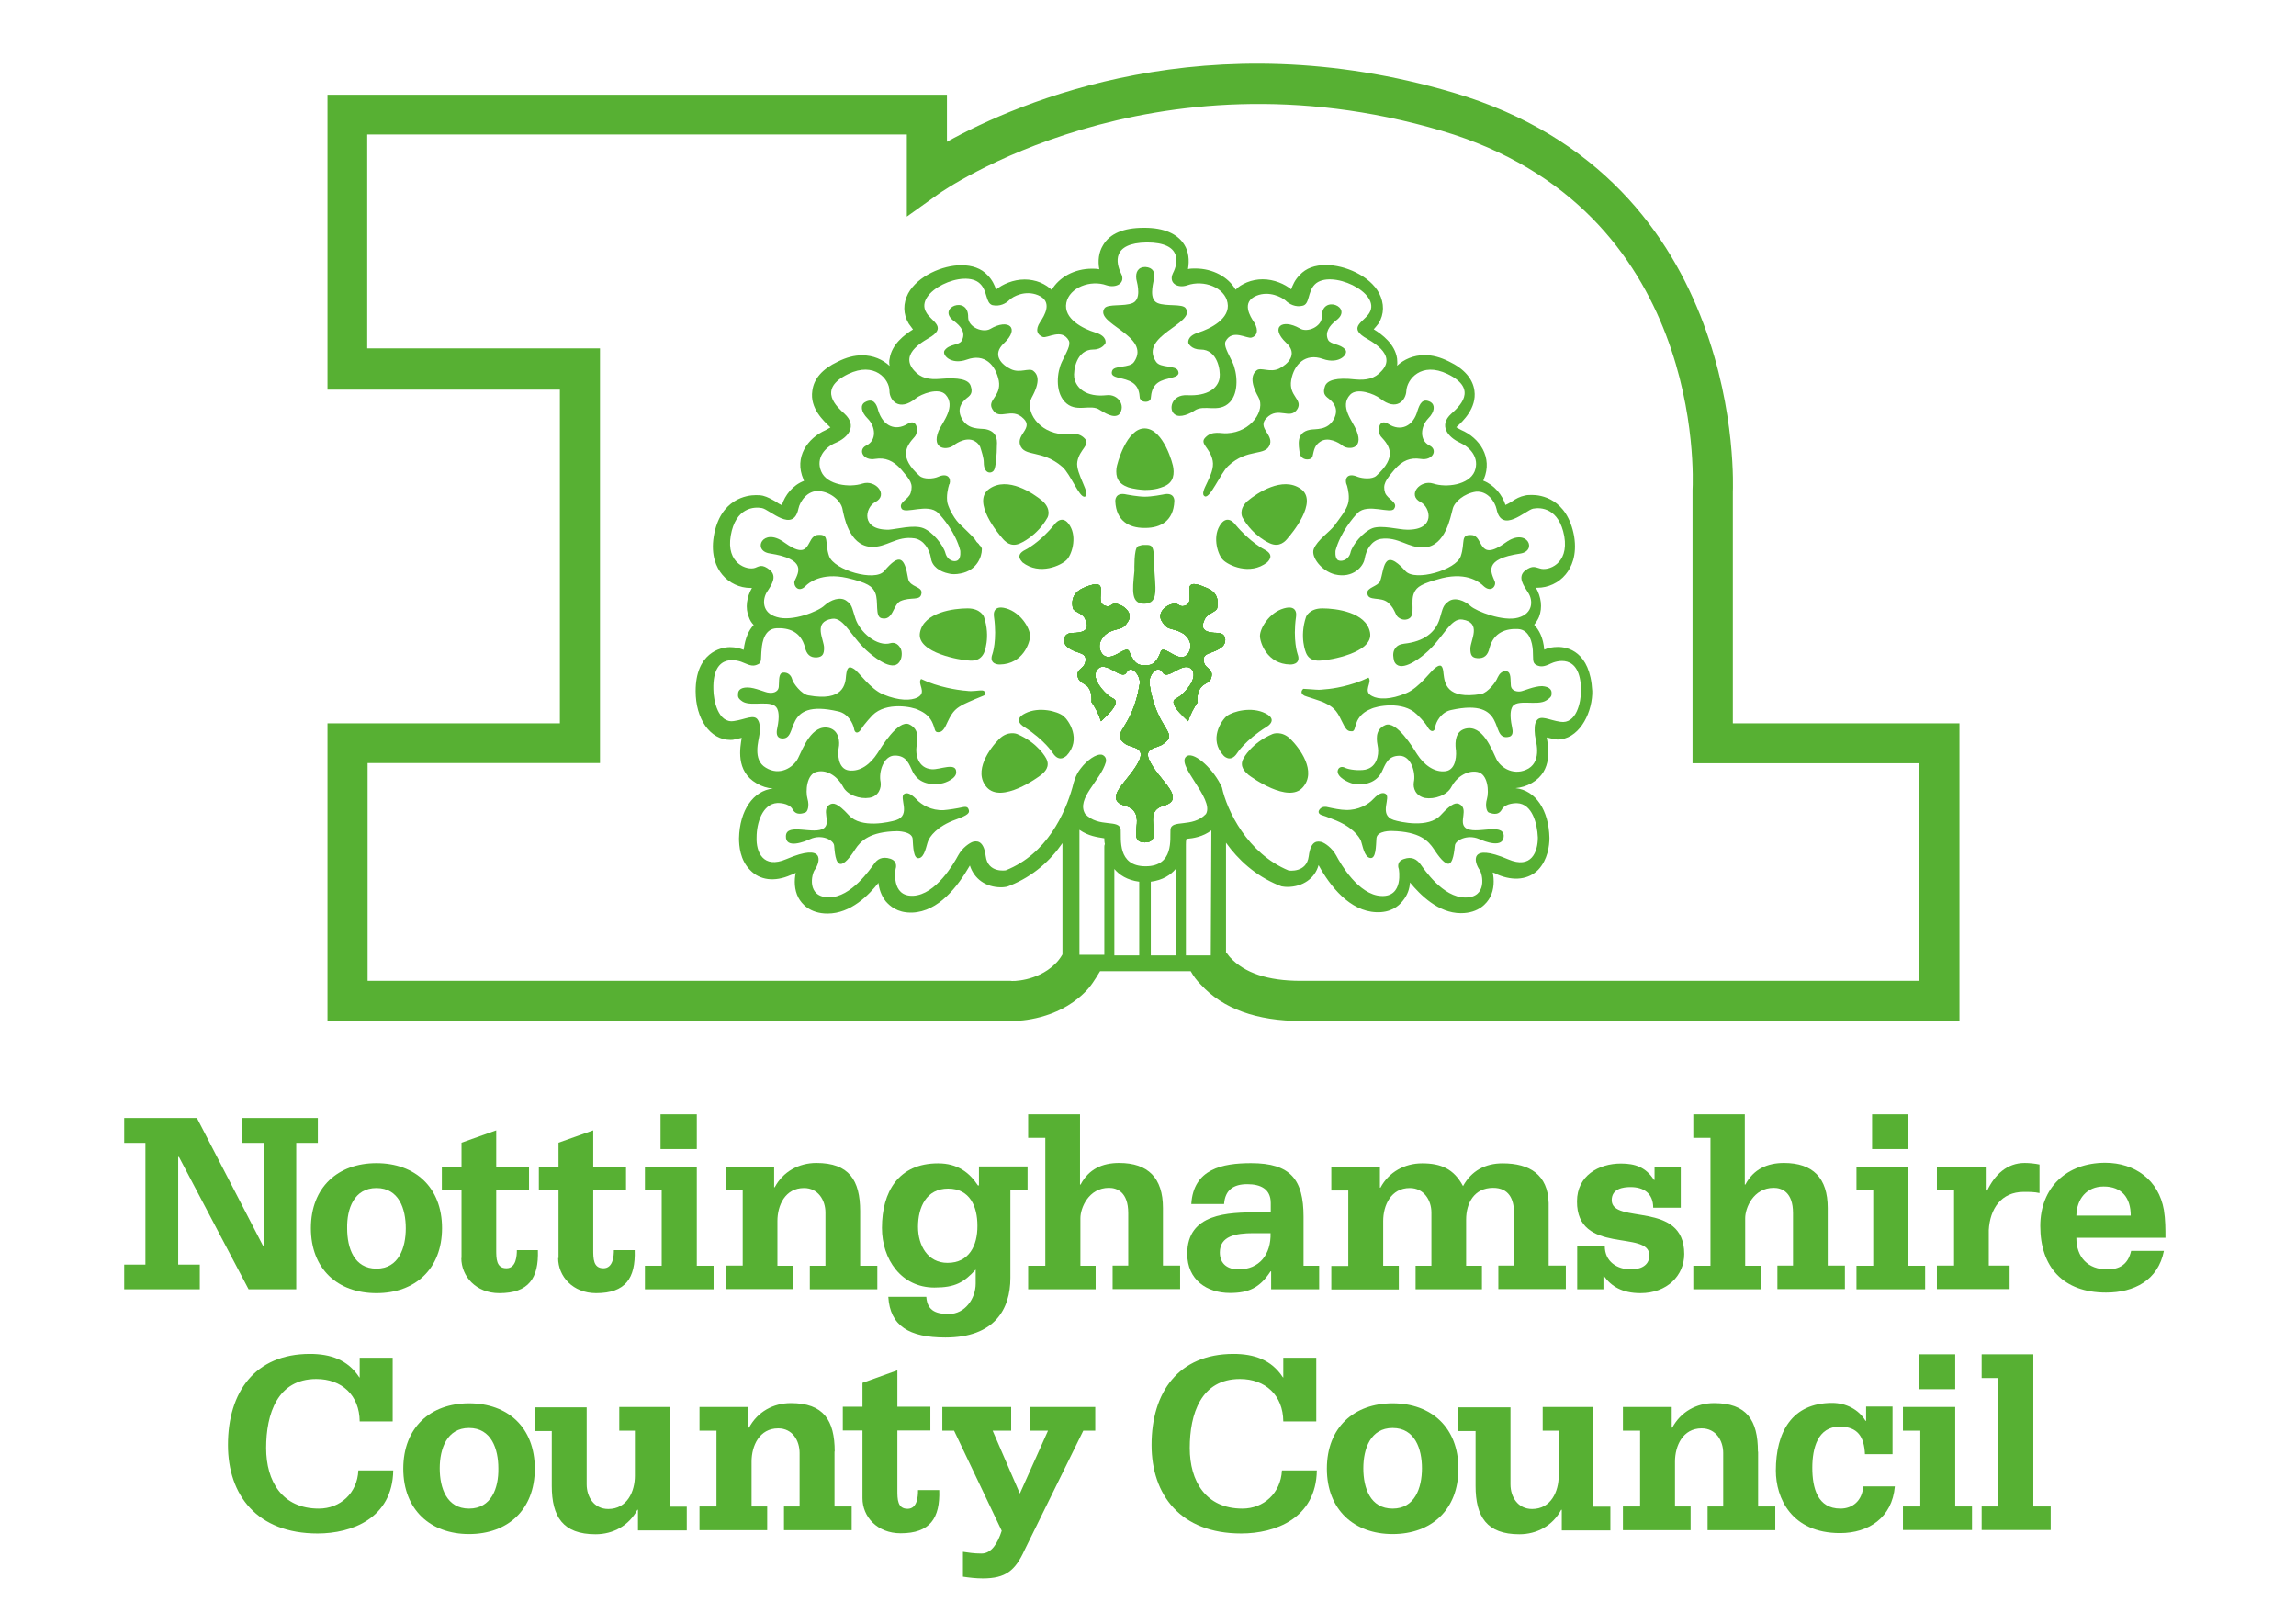 <?xml version="1.0" encoding="utf-8"?>
<!-- Generator: Adobe Illustrator 25.3.1, SVG Export Plug-In . SVG Version: 6.00 Build 0)  -->
<svg version="1.1" id="Layer_1" xmlns="http://www.w3.org/2000/svg" xmlns:xlink="http://www.w3.org/1999/xlink" x="0px" y="0px"
	 viewBox="0 0 1190.5 841.9" style="enable-background:new 0 0 1190.5 841.9;" xml:space="preserve">
<style type="text/css">
	.st0{fill:#57B033;}
</style>
<g>
	<polygon class="st0" points="164.8,579.6 125.5,579.6 125.5,592.5 136.7,592.5 136.7,645.7 136.3,645.7 102.1,579.6 64.4,579.6 
		64.4,592.5 75.4,592.5 75.4,655.6 64.4,655.6 64.4,668.4 103.6,668.4 103.6,655.6 92.4,655.6 92.4,599.8 92.8,599.8 128.9,668.4 
		153.6,668.4 153.6,592.5 164.8,592.5 	"/>
	<path class="st0" d="M195.2,670.4c20,0,34-12.5,34-33.7s-14-33.7-34-33.7s-34,12.5-34,33.7C161.2,657.9,175.1,670.4,195.2,670.4
		 M195.2,615.9c11.6,0,15.2,10.7,15.2,20.9c0,10-3.6,20.9-15.2,20.9c-11.6,0-15.2-10.7-15.2-20.9
		C179.8,626.6,183.6,615.9,195.2,615.9"/>
	<path class="st0" d="M239.2,652.2c0,9.5,7.6,18.2,19.7,18.2c15.2,0,20.5-7.7,20-22.3H268c0,2.8-0.3,9.4-5.4,9.4
		c-5.3,0-5.3-5-5.3-9.7v-30.8h17v-12.2h-17V586l-18,6.4v12.4h-10.2v12.2h10.2v35.2H239.2z"/>
	<path class="st0" d="M289.4,652.2c0,9.5,7.6,18.2,19.7,18.2c15.2,0,20.5-7.7,20-22.3h-10.8c0,2.8-0.3,9.4-5.4,9.4
		c-5.3,0-5.3-5-5.3-9.7v-30.8h17v-12.2h-17V586l-18,6.4v12.4h-10.2v12.2h10.2v35.2H289.4z"/>
	<polygon class="st0" points="370,656.2 361.3,656.2 361.3,604.8 334.4,604.8 334.4,617.1 343.1,617.1 343.1,656.2 334.4,656.2 
		334.4,668.4 370,668.4 	"/>
	<rect x="342.5" y="577.7" class="st0" width="18.8" height="18"/>
	<path class="st0" d="M411.2,656.2h-8.1V633c0-8.1,4-17.1,13.8-17.1c7.3,0,11.1,6.3,11.1,12.7v27.6h-8.1v12.2h35v-12.2H446v-28.3
		c0-16.1-5.8-25-22.7-25c-9.1,0-17.3,4.5-21.6,12.6h-0.3v-10.7h-25.2v12.2h8.9v39.1h-8.9v12.2h35V656.2z"/>
	<path class="st0" d="M507.4,614.6h-0.3c-4.4-6.7-10.6-11.5-20.7-11.5c-20.5,0-29.1,14.7-29.1,33.5c0,16.2,10,30.9,27.2,30.9
		c10.9,0,15.3-2.7,21.4-9.3v7.2c0,8-5.7,15.8-13.8,15.8c-5.8,0-11.3-1-11.8-8.9h-19.7c0.9,15.1,10.8,21.1,29.6,21.1
		c25.5,0,33.7-14.7,33.7-30.9v-45.6h8.9v-12.2h-25.2v9.8H507.4z M491.3,654.7c-10.2,0-15.3-8.9-15.3-18.7c0-10,4.2-19.8,15.6-19.8
		s15.2,9.4,15.2,19.2C506.9,645.7,502.5,654.7,491.3,654.7"/>
	<path class="st0" d="M568.3,656.2h-8.1v-24.7c0-5.2,4.2-15.7,14.8-15.7c4.2,0,10,2.2,10,13.1v27.2h-8.1v12.2h35v-12.2h-8.9v-29.9
		c0-15.5-7.7-23.3-22.7-23.3c-8.8,0-15.8,3.2-20,11.2h-0.3v-36.4h-26.9v12.2h8.9v66.3h-8.9v12.2h35V656.2z"/>
	<path class="st0" d="M652.4,628.5c-15.8,0-36.8,0.5-36.8,21.5c0,13.6,10.3,20.3,22.1,20.3c9.7,0,15.5-2.6,21.1-11.2h0.3v9.3h24.9
		v-12.2h-8.1v-25.4c0-19.3-6.7-27.8-27.2-27.8c-14.9,0-29.9,3-31,21.2h17c0.5-7.3,4.9-10.3,12-10.3c6.7,0,12.2,2.3,12.2,9.8v4.9
		h-6.4V628.5z M642.2,658.1c-5.5,0-9.7-2.7-9.7-8.8c0-8.5,8.2-10,17.5-10h8.8C659.1,650.3,653,658.1,642.2,658.1"/>
	<path class="st0" d="M725.3,656.2h-8.1V633c0-8.1,4-17.1,13.8-17.1c7.3,0,11.2,6.3,11.2,12.7v27.6H734v12.2h34.4v-12.2h-8.2v-23.9
		c0-8.6,4.2-16.5,14-16.5c8.1,0,10.8,5.8,10.8,12.7v27.6h-8.1v12.2h35v-12.2H803v-32.4c-0.4-14.8-9.9-20.6-23.9-20.6
		c-9,0-16.2,3.9-20.5,11.8c-4.8-9-11.5-11.8-21.2-11.8c-9.1,0-17.3,4.5-21.6,12.6h-0.3V605h-25.2v12.2h8.8v39.1h-8.8v12.2h35
		L725.3,656.2L725.3,656.2z"/>
	<path class="st0" d="M855.2,650.8c0,5.9-5.5,7.3-9.5,7.3c-7.3,0-13.6-4.1-13.6-12.1h-14.3v22.4h13.6v-6.8h0.3
		c3.7,5.2,9.4,8.8,18.9,8.8c13.8,0,22.7-9.1,22.7-20.3c0-27.9-37.6-15.1-37.6-27.9c0-6.1,6.1-6.8,9.8-6.8c6.7,0,11.7,3.2,11.7,10.7
		h14.3v-21.1h-13.6v6.7h-0.3c-4.2-6.6-9.8-8.5-17.1-8.5c-11.6,0-22.8,6.3-22.8,19.6C817.5,650.8,855.2,637.4,855.2,650.8"/>
	<path class="st0" d="M913,656.2h-8.1v-24.7c0-5.2,4.2-15.7,14.8-15.7c4.2,0,10,2.2,10,13.1v27.2h-8.1v12.2h35v-12.2h-8.9v-29.9
		c0-15.5-7.7-23.3-22.7-23.3c-8.6,0-15.8,3.2-20,11.2h-0.3v-36.4H878v12.2h8.9v66.3H878v12.2h35L913,656.2L913,656.2z"/>
	<polygon class="st0" points="998.2,656.2 989.5,656.2 989.5,604.8 962.6,604.8 962.6,617.1 971.3,617.1 971.3,656.2 962.6,656.2 
		962.6,668.4 998.2,668.4 	"/>
	<rect x="970.7" y="577.7" class="st0" width="18.8" height="18"/>
	<path class="st0" d="M1030.4,617.2h-0.3v-12.4h-25.8v12.2h8.9v39.1h-8.9v12.2h37.7v-12.2h-10.8v-18.4c0.6-10.9,6.3-19.8,18.2-19.8
		c2.7,0,5.5,0,8.1,0.6v-14.8c-2.4-0.5-5.2-0.8-7.7-0.8C1040.6,602.9,1034.2,609.1,1030.4,617.2"/>
	<path class="st0" d="M1092.6,658.1c-10,0-16-6.3-16-16.4h46.2c0-4.5,0-9.4-0.8-14.4c-2.7-15.6-15.1-24.5-30.4-24.5
		c-20.1,0-33.7,12.9-33.7,32.8c0,21.2,11.8,34.5,34.1,34.5c14.5,0,27-6.3,30-21.6h-17C1103.4,655.6,1098.9,658.1,1092.6,658.1
		 M1090.8,615.1c9.4,0,14,5.9,14,15.1h-28.2C1076.8,621.7,1081.8,615.1,1090.8,615.1"/>
</g>
<path class="st0" d="M165.3,782.1c-19,0-27.3-14.2-27.3-31.4c0-17.7,5.8-35.8,26-35.8c13.2,0,22.4,8.4,22.5,22h17.1v-33h-17.1v10.3
	l-0.3-0.3c-5.9-9-14.9-12-25.5-12c-28.6,0-42.5,19.9-42.5,47.2c0,26,15.1,45.9,46.5,45.9c17.6,0,38.8-7.8,39.2-32.7h-18.1
	C185.3,774.1,176.4,782.1,165.3,782.1"/>
<path class="st0" d="M243.2,727.5c-20,0-34.1,12.5-34.1,33.9c0,21.3,14.1,33.9,34.1,33.9s34.1-12.5,34.1-33.9
	C277.3,740,263.3,727.5,243.2,727.5 M243.2,782.1c-11.6,0-15.2-10.7-15.2-20.9c0-10.1,3.7-20.9,15.2-20.9
	c11.6,0,15.2,10.9,15.2,20.9C258.6,771.4,254.8,782.1,243.2,782.1"/>
<path class="st0" d="M347.5,729.4h-26.4v12.3h8.1v23.4c0,8.1-4,17.2-13.8,17.2c-7.4,0-11.2-6.3-11.2-12.8v-39.9h-27v12.3h8.9v28.4
	c0,16,5.8,25.1,22.7,25.1c9.2,0,17.3-4.5,21.7-12.7h0.3v10.7h25.3v-12.3h-8.7V729.4z"/>
<path class="st0" d="M432.8,752.5c0-16.2-5.8-25.1-22.7-25.1c-9.2,0-17.3,4.5-21.7,12.7H388v-10.7h-25.3v12.3h8.8V781h-8.8v12.3
	h35.1V781h-8.1v-23.3c0-8.1,4-17.2,13.8-17.2c7.4,0,11.1,6.3,11.1,12.8V781h-8.1v12.3h35.1V781h-8.9V752.5z"/>
<path class="st0" d="M476,772.8c0,2.8-0.3,9.4-5.4,9.4c-5.3,0-5.3-5-5.3-9.7v-30.9h17.1v-12.3h-17.1v-18.9l-18.1,6.5v12.4H437v12.3
	h10.2v35.1c0,9.6,7.6,18.2,19.8,18.2c15.2,0,20.5-7.8,20-22.4h-11V772.8z"/>
<path class="st0" d="M533.8,741.7h9.6l-14.6,32.6l-14.1-32.6h9.6v-12.3h-35.7v12.3h6.1l24.7,51.9c-2.1,6.5-5.3,11.8-10.5,11.8
	c-4,0-6.8-0.5-9.6-0.9v12.9c3.4,0.5,6.8,0.9,10.3,0.9c11.9,0,16.8-4.1,21.6-14.6l30.5-62h6.2v-12.3h-34v12.3H533.8z"/>
<path class="st0" d="M644.2,782.1c-19,0-27.3-14.2-27.3-31.4c0-17.7,5.8-35.8,26-35.8c13.2,0,22.4,8.4,22.5,22h17.1v-33h-17.1v10.3
	l-0.3-0.3c-5.9-9-14.9-12-25.5-12c-28.6,0-42.5,19.9-42.5,47.2c0,26,15.1,45.9,46.5,45.9c17.6,0,38.8-7.8,39.2-32.7h-18.1
	C664.1,774.1,655.2,782.1,644.2,782.1"/>
<path class="st0" d="M722.1,727.5c-20,0-34.1,12.5-34.1,33.9c0,21.3,14.1,33.9,34.1,33.9s34.1-12.5,34.1-33.9
	C756.2,740,742.1,727.5,722.1,727.5 M722.1,782.1c-11.6,0-15.2-10.7-15.2-20.9c0-10.1,3.7-20.9,15.2-20.9
	c11.6,0,15.2,10.9,15.2,20.9C737.3,771.4,733.6,782.1,722.1,782.1"/>
<path class="st0" d="M826.3,729.4h-26.4v12.3h8.3v23.4c0,8.1-4,17.2-13.8,17.2c-7.4,0-11.2-6.3-11.2-12.8v-39.9h-27v12.3h8.9v28.4
	c0,16,5.8,25.1,22.7,25.1c9.2,0,17.3-4.5,21.7-12.7h0.3v10.7H835v-12.3h-8.9v-51.7H826.3z"/>
<path class="st0" d="M911.5,752.5c0-16.2-5.8-25.1-22.7-25.1c-9.2,0-17.3,4.5-21.7,12.7h-0.3v-10.7h-25.3v12.3h8.9V781h-8.9v12.3
	h35.1V781h-8.1v-23.3c0-8.1,4-17.2,13.8-17.2c7.4,0,11.2,6.3,11.2,12.8V781h-8.1v12.3h35.1V781h-8.9v-28.4H911.5z"/>
<path class="st0" d="M954.3,782.1c-11.9,0-14.6-10.7-14.6-21.2c0-10.1,2.8-21.3,14.2-21.3c9.4,0,12.7,5.3,13.1,14.3h14.3v-24.7
	h-13.7v7.4h-0.3c-3.5-5.9-10.2-9.3-17.3-9.3c-20.9,0-29.2,15.2-29.2,35.1c0,14.1,8,32.4,33.3,32.4c14.7,0,27-7.9,28.4-24.2h-16.4
	C965.6,778,960.6,782.1,954.3,782.1"/>
<polygon class="st0" points="1013.8,729.4 986.7,729.4 986.7,741.7 995.7,741.7 995.7,781 986.7,781 986.7,793.2 1022.5,793.2 
	1022.5,781 1013.8,781 "/>
<rect x="994.9" y="702.1" class="st0" width="18.9" height="18.1"/>
<polygon class="st0" points="1054.3,702.1 1027.5,702.1 1027.5,714.4 1036.2,714.4 1036.2,781 1027.5,781 1027.5,793.2 
	1063.3,793.2 1063.3,781 1054.3,781 "/>
<g>
	<path class="st0" d="M508.3,285.8L508.3,285.8L508.3,285.8z"/>
	<path class="st0" d="M508,284.4c0,0.3,0.3,0.3,0.3,0.5C508,285,508,284.7,508,284.4"/>
	<path class="st0" d="M507.5,283.9c0,0.3,0,0.3,0.3,0.3C507.8,284.1,507.8,284.1,507.5,283.9"/>
	<path class="st0" d="M504.8,280L504.8,280L504.8,280z"/>
	<path class="st0" d="M505.6,280.8L505.6,280.8L505.6,280.8"/>
	<path class="st0" d="M491.3,250.9c0,0,0,0.3-0.3,0.5C491.3,251.5,491.3,251.2,491.3,250.9"/>
	<path class="st0" d="M507.2,283c0,0,0,0.3,0.3,0.3C507.2,283.3,507.2,283.3,507.2,283"/>
	<path class="st0" d="M506.1,281.7L506.1,281.7L506.1,281.7"/>
	<path class="st0" d="M506.7,282.5C506.7,282.5,506.9,282.5,506.7,282.5C506.9,282.5,506.7,282.5,506.7,282.5"/>
	<path class="st0" d="M631.1,328.1c-9.1,0-8-4.1-6.3-7.4c1.4-2.7,6-3.6,6.3-5.5c1.1-5.8-1.4-8.8-5.5-10.4
		c-15.9-7.1-4.1,7.1-11.3,9.3c-3,0.8-3-1.4-5.5-1.1c-3.8,0.3-9.6,4.7-6,9.6c3,4.7,5.2,2.5,10.7,5.8c2.5,1.6,5.5,5.8,2.7,10.2
		c-4.4,6.6-12.6-4.9-14.3-0.8c-2.7,7.4-5.8,7.1-8.2,7.1c-2.5,0-5.2,0.3-8.2-7.1c-1.6-4.1-9.9,7.1-14.3,0.8
		c-2.7-4.4,0.3-8.5,2.7-10.2c5.2-3.3,7.7-1.1,10.7-5.8c3.6-4.7-2.2-9.1-6-9.6c-2.7-0.3-2.5,2.2-5.5,1.1c-6.9-1.9,4.7-16.2-11.3-9.3
		c-4.1,1.9-6.6,4.9-5.5,10.4c0.3,1.9,5.2,2.7,6.3,5.5c1.6,3.3,2.7,7.4-6.3,7.4c-5.8,0-5.2,5.8-2.7,7.4c4.1,3.3,9.1,2.5,9.3,6
		c0.3,5.5-4.9,4.7-4.1,9.1c0.5,3,3.3,3.6,4.7,4.9c2.2,1.9,2.7,5.2,2.5,8.5c1.9,2.7,3.8,6.3,4.9,9.9c3-3,6.3-5.8,7.4-8.8
		c0.8-2.7-1.1-2.7-3-4.1c-2.7-1.9-9.6-9.1-6.6-13.5c4.1-6.3,12.9,5.8,15.4,1.1c2.5-4.4,7.4,1.6,6.9,5.8
		c-3.8,24.4-15.9,25.3-7.4,31.3c3.3,2.2,11,1.4,6.6,9.6c-5.2,9.9-18.9,18.9-6.6,22.5c12.6,3.6-0.5,18.7,9.9,18.9
		c11,0-2.2-15.7,9.6-18.9c12.4-3.6-1.4-12.6-6.6-22.5c-4.4-8,3.3-7.1,6.6-9.6c8.8-6-3.6-6.9-7.1-31.3c-0.5-4.4,4.1-10.2,6.9-5.8
		c2.5,4.7,11.3-7.1,15.4-1.1c2.7,4.4-3.8,11.5-6.6,13.5c-1.9,1.4-3.8,1.4-3,4.1c1.1,3,4.4,5.8,7.4,8.8c1.1-3.8,3-7.1,4.9-9.9
		c-0.5-3,0.3-6.6,2.5-8.5c1.6-1.4,4.4-1.9,4.7-4.9c0.8-4.7-4.4-3.6-4.1-9.1c0.3-3.3,5.2-2.7,9.3-6
		C636,333.8,636.5,328.1,631.1,328.1"/>
	<path class="st0" d="M593.4,289.4L593.4,289.4L593.4,289.4z"/>
	<path class="st0" d="M505.6,280.8c0.3,0.3,0.3,0.5,0.5,0.8C505.8,281.4,505.8,281.1,505.6,280.8"/>
	<path class="st0" d="M491.3,250.9L491.3,250.9L491.3,250.9L491.3,250.9"/>
	<path class="st0" d="M504.8,280c0.3,0.3,0.5,0.5,0.5,0.8C505.3,280.6,505,280.3,504.8,280"/>
	<path class="st0" d="M508,285c0,0.3,0,0.5,0,0.5C508.3,285.5,508.3,285.2,508,285"/>
	<path class="st0" d="M506.1,281.9c0.3,0.3,0.3,0.3,0.5,0.5C506.7,282.2,506.4,281.9,506.1,281.9"/>
	<path class="st0" d="M507.8,284.1C507.8,284.4,508,284.4,507.8,284.1C508,284.4,507.8,284.4,507.8,284.1"/>
	<path class="st0" d="M507.5,283.6l0.3,0.3C507.5,283.9,507.5,283.6,507.5,283.6"/>
	<path class="st0" d="M506.9,282.8c0,0.3,0.3,0.3,0.3,0.5C507.2,283,506.9,282.8,506.9,282.8"/>
	<path class="st0" d="M631.1,328.1c-9.1,0-8-4.1-6.3-7.4c1.4-2.7,6-3.6,6.3-5.5c1.1-5.8-1.4-8.8-5.5-10.4
		c-15.9-7.1-4.1,7.1-11.3,9.3c-3,0.8-3-1.4-5.5-1.1c-3.8,0.3-9.6,4.7-6,9.6c3,4.7,5.2,2.5,10.7,5.8c2.5,1.6,5.5,5.8,2.7,10.2
		c-4.4,6.6-12.6-4.9-14.3-0.8c-2.7,7.4-5.8,7.1-8.2,7.1c-2.5,0-5.2,0.3-8.2-7.1c-1.6-4.1-9.9,7.1-14.3,0.8
		c-2.7-4.4,0.3-8.5,2.7-10.2c5.2-3.3,7.7-1.1,10.7-5.8c3.6-4.7-2.2-9.1-6-9.6c-2.7-0.3-2.5,2.2-5.5,1.1c-6.9-1.9,4.7-16.2-11.3-9.3
		c-4.1,1.9-6.6,4.9-5.5,10.4c0.3,1.9,5.2,2.7,6.3,5.5c1.6,3.3,2.7,7.4-6.3,7.4c-5.8,0-5.2,5.8-2.7,7.4c4.1,3.3,9.1,2.5,9.3,6
		c0.3,5.5-4.9,4.7-4.1,9.1c0.5,3,3.3,3.6,4.7,4.9c2.2,1.9,2.7,5.2,2.5,8.5c1.9,2.7,3.8,6.3,4.9,9.9c3-3,6.3-5.8,7.4-8.8
		c0.8-2.7-1.1-2.7-3-4.1c-2.7-1.9-9.6-9.1-6.6-13.5c4.1-6.3,12.9,5.8,15.4,1.1c2.5-4.4,7.4,1.6,6.9,5.8
		c-3.8,24.4-15.9,25.3-7.4,31.3c3.3,2.2,11,1.4,6.6,9.6c-5.2,9.9-18.9,18.9-6.6,22.5c12.6,3.6-0.5,18.7,9.9,18.9
		c11,0-2.2-15.7,9.6-18.9c12.4-3.6-1.4-12.6-6.6-22.5c-4.4-8,3.3-7.1,6.6-9.6c8.8-6-3.6-6.9-7.1-31.3c-0.5-4.4,4.1-10.2,6.9-5.8
		c2.5,4.7,11.3-7.1,15.4-1.1c2.7,4.4-3.8,11.5-6.6,13.5c-1.9,1.4-3.8,1.4-3,4.1c1.1,3,4.4,5.8,7.4,8.8c1.1-3.8,3-7.1,4.9-9.9
		c-0.5-3,0.3-6.6,2.5-8.5c1.6-1.4,4.4-1.9,4.7-4.9c0.8-4.7-4.4-3.6-4.1-9.1c0.3-3.3,5.2-2.7,9.3-6
		C636,333.8,636.5,328.1,631.1,328.1"/>
	<path class="st0" d="M631.1,328.1c-9.1,0-8-4.1-6.3-7.4c1.4-2.7,6-3.6,6.3-5.5c1.1-5.8-1.4-8.8-5.5-10.4
		c-15.9-7.1-4.1,7.1-11.3,9.3c-3,0.8-3-1.4-5.5-1.1c-3.8,0.3-9.6,4.7-6,9.6c3,4.7,5.2,2.5,10.7,5.8c2.5,1.6,5.5,5.8,2.7,10.2
		c-4.4,6.6-12.6-4.9-14.3-0.8c-2.7,7.4-5.8,7.1-8.2,7.1c-2.5,0-5.2,0.3-8.2-7.1c-1.6-4.1-9.9,7.1-14.3,0.8
		c-2.7-4.4,0.3-8.5,2.7-10.2c5.2-3.3,7.7-1.1,10.7-5.8c3.6-4.7-2.2-9.1-6-9.6c-2.7-0.3-2.5,2.2-5.5,1.1c-6.9-1.9,4.7-16.2-11.3-9.3
		c-4.1,1.9-6.6,4.9-5.5,10.4c0.3,1.9,5.2,2.7,6.3,5.5c1.6,3.3,2.7,7.4-6.3,7.4c-5.8,0-5.2,5.8-2.7,7.4c4.1,3.3,9.1,2.5,9.3,6
		c0.3,5.5-4.9,4.7-4.1,9.1c0.5,3,3.3,3.6,4.7,4.9c2.2,1.9,2.7,5.2,2.5,8.5c1.9,2.7,3.8,6.3,4.9,9.9c3-3,6.3-5.8,7.4-8.8
		c0.8-2.7-1.1-2.7-3-4.1c-2.7-1.9-9.6-9.1-6.6-13.5c4.1-6.3,12.9,5.8,15.4,1.1c2.5-4.4,7.4,1.6,6.9,5.8
		c-3.8,24.4-15.9,25.3-7.4,31.3c3.3,2.2,11,1.4,6.6,9.6c-5.2,9.9-18.9,18.9-6.6,22.5c12.6,3.6-0.5,18.7,9.9,18.9
		c11,0-2.2-15.7,9.6-18.9c12.4-3.6-1.4-12.6-6.6-22.5c-4.4-8,3.3-7.1,6.6-9.6c8.8-6-3.6-6.9-7.1-31.3c-0.5-4.4,4.1-10.2,6.9-5.8
		c2.5,4.7,11.3-7.1,15.4-1.1c2.7,4.4-3.8,11.5-6.6,13.5c-1.9,1.4-3.8,1.4-3,4.1c1.1,3,4.4,5.8,7.4,8.8c1.1-3.8,3-7.1,4.9-9.9
		c-0.5-3,0.3-6.6,2.5-8.5c1.6-1.4,4.4-1.9,4.7-4.9c0.8-4.7-4.4-3.6-4.1-9.1c0.3-3.3,5.2-2.7,9.3-6
		C636,333.8,636.5,328.1,631.1,328.1"/>
	<path class="st0" d="M631.1,328.1c-9.1,0-8-4.1-6.3-7.4c1.4-2.7,6-3.6,6.3-5.5c1.1-5.8-1.4-8.8-5.5-10.4
		c-15.9-7.1-4.1,7.1-11.3,9.3c-3,0.8-3-1.4-5.5-1.1c-3.8,0.3-9.6,4.7-6,9.6c3,4.7,5.2,2.5,10.7,5.8c2.5,1.6,5.5,5.8,2.7,10.2
		c-4.4,6.6-12.6-4.9-14.3-0.8c-2.7,7.4-5.8,7.1-8.2,7.1c-2.5,0-5.2,0.3-8.2-7.1c-1.6-4.1-9.9,7.1-14.3,0.8
		c-2.7-4.4,0.3-8.5,2.7-10.2c5.2-3.3,7.7-1.1,10.7-5.8c3.6-4.7-2.2-9.1-6-9.6c-2.7-0.3-2.5,2.2-5.5,1.1c-6.9-1.9,4.7-16.2-11.3-9.3
		c-4.1,1.9-6.6,4.9-5.5,10.4c0.3,1.9,5.2,2.7,6.3,5.5c1.6,3.3,2.7,7.4-6.3,7.4c-5.8,0-5.2,5.8-2.7,7.4c4.1,3.3,9.1,2.5,9.3,6
		c0.3,5.5-4.9,4.7-4.1,9.1c0.5,3,3.3,3.6,4.7,4.9c2.2,1.9,2.7,5.2,2.5,8.5c1.9,2.7,3.8,6.3,4.9,9.9c3-3,6.3-5.8,7.4-8.8
		c0.8-2.7-1.1-2.7-3-4.1c-2.7-1.9-9.6-9.1-6.6-13.5c4.1-6.3,12.9,5.8,15.4,1.1c2.5-4.4,7.4,1.6,6.9,5.8
		c-3.8,24.4-15.9,25.3-7.4,31.3c3.3,2.2,11,1.4,6.6,9.6c-5.2,9.9-18.9,18.9-6.6,22.5c12.6,3.6-0.5,18.7,9.9,18.9
		c11,0-2.2-15.7,9.6-18.9c12.4-3.6-1.4-12.6-6.6-22.5c-4.4-8,3.3-7.1,6.6-9.6c8.8-6-3.6-6.9-7.1-31.3c-0.5-4.4,4.1-10.2,6.9-5.8
		c2.5,4.7,11.3-7.1,15.4-1.1c2.7,4.4-3.8,11.5-6.6,13.5c-1.9,1.4-3.8,1.4-3,4.1c1.1,3,4.4,5.8,7.4,8.8c1.1-3.8,3-7.1,4.9-9.9
		c-0.5-3,0.3-6.6,2.5-8.5c1.6-1.4,4.4-1.9,4.7-4.9c0.8-4.7-4.4-3.6-4.1-9.1c0.3-3.3,5.2-2.7,9.3-6
		C636,333.8,636.5,328.1,631.1,328.1"/>
	<path class="st0" d="M503.4,358.3c-1.6,0-2.7-0.3-3.8-0.3c-2.7-0.3-12.9-1.6-22-6c-2.2,2.5,3.3,6.9-1.9,9.6
		c-3.3,1.6-9.3,1.9-17.8-1.6c-6.9-3-12.4-11.5-15.1-13.2c-2.5-1.6-3.6-1.1-4.1,3.3c-0.3,4.7-1.4,13.7-19.5,10.4
		c-3.6-0.5-8-6.3-8.5-8.5c-0.5-1.9-2.2-3.6-4.7-3.3c-2.5,0.3-1.9,4.4-2.2,7.4c-0.3,3-3.6,3.3-5.2,3c-1.6,0-7.1-2.7-11-2.7
		c-4.1,0-4.9,1.9-4.9,3.3c0,1.1-0.5,2.2,2.5,4.1c4.7,2.7,15.4-1.4,17.8,3.6c0.5,1.1,1.4,3.6,0,10.2c-0.5,2.2-0.5,4.9,2.2,5.2
		c9.6,1.1-0.3-20.9,29.4-14c5.2,1.1,7.7,6.3,8.2,8.8c0.3,2.7,2.2,3,3.8,0.3c1.6-2.7,5.8-7.1,5.8-7.1c7.1-7.1,20.9-4.4,23.9-2.7
		c3.3,1.4,5.5,3.3,6.9,6c1.9,3.8,1.1,5.5,3.3,5.5s3.3-1.9,4.9-5.5c2.7-5.8,4.7-7.1,8.5-9.1c2.2-1.1,9.3-4.1,10.2-4.4
		c0.8-0.3,1.1-1.6,0.3-2.2C509.7,357.4,506.4,358.3,503.4,358.3"/>
	<path class="st0" d="M477.8,307.5c0.5-3.6-6-3-6.9-7.4c-1.9-11.3-4.4-13.5-12.4-4.1c-4.7,5.8-26.1-0.5-28.6-7.7
		c-2.5-7.1,0.5-11.5-5.8-11c-6.6,0.5-2.7,14.6-17.6,3.8c-11-8-16.7,4.4-7.4,5.8c19.2,3,15.1,9.6,12.9,14.3c-0.8,2.2,1.9,6.6,5.8,2.5
		c1.4-1.4,8-7.1,21.4-4.1c10.7,2.5,13.2,4.4,14.6,7.7c1.9,4.4-0.3,12.4,3.3,13.2c6,1.4,5.8-6.6,9.6-8.8
		C472.4,309.1,477.3,311.9,477.8,307.5"/>
	<path class="st0" d="M499.5,418.4c-3.6,0.8-7.7,1.4-10.2,1.6c-6.3,0.3-11.5-2.7-14.3-5.8c-3-3-4.7-3.3-6-2.7
		c-3.3,1.6,3.8,11-4.4,13.7c-3.6,1.1-18.1,4.4-24.4-2.5s-8.2-6.3-9.6-5.8c-5.2,2.5,0.5,9.3-3.3,12.4c-4.9,3.8-19.5-3-19.8,4.1
		c-0.3,6.9,9.6,3,12.6,1.6c6-2.7,12.1,0.5,12.4,3.3c0.3,2.5,0.5,9.9,3.6,9.6c2.7-0.3,6.3-6,7.4-7.7c2.7-4.1,7.4-9.1,21.7-9.3
		c0,0,7.4,0,8,3.8c0.3,4.1,0.3,10.7,3.3,10.2c3-0.5,3.8-6.6,4.7-8.8c0.8-2.2,4.4-7.7,14.6-11.3c6-2.2,7.4-3.3,6.3-5.5
		C501.5,417.9,499.8,418.4,499.5,418.4"/>
	<path class="st0" d="M684.6,419.2c-1.9,1.9-0.3,3,0.5,3.3c1.1,0.3,3.3,1.1,6,2.2c10.2,3.8,13.7,9.1,14.6,11.3
		c0.8,2.2,1.6,8.2,4.7,8.8s3-6,3.3-10.2c0.3-4.1,8-3.8,8-3.8c14.6,0.3,18.9,5.2,21.7,9.3c1.1,1.6,4.7,7.4,7.4,7.7
		c2.7,0.3,3.3-7.1,3.6-9.6c0.3-2.5,6.3-5.8,12.4-3.3c3,1.4,12.9,5.2,12.9-1.6c-0.3-7.1-14.8-0.3-19.8-4.1c-3.8-3,1.9-9.9-3.3-12.4
		c-1.4-0.5-3.3-1.1-9.6,5.8c-6.3,6.9-20.9,3.6-24.4,2.5c-8.2-2.7-0.8-12.1-4.4-13.7c-1.1-0.5-3-0.5-6,2.7c-2.7,3-8,6-14.3,5.8
		c-2.7,0-6.6-0.8-10.2-1.6C687.6,418.4,686,417.9,684.6,419.2"/>
	<path class="st0" d="M676.4,360.7c0.5,0.3,8.8,2.7,10.7,3.8c3.8,1.9,5.8,3.3,8.5,9.1c1.9,3.8,2.7,5.5,4.9,5.5
		c2.2,0.3,1.6-1.6,3.3-5.5c1.4-2.7,3.6-4.7,6.9-6c3-1.6,16.7-4.4,23.9,2.7c0,0,4.4,4.1,5.8,6.9c1.6,2.7,3.6,2.2,3.8-0.3
		c0.3-2.5,3-7.7,8.2-8.8c29.7-6.6,19.8,15.4,29.4,14c3-0.3,2.7-3,2.2-5.2c-1.4-6.6-0.5-9.1,0-10.2c2.2-4.7,13.2-0.5,17.8-3.6
		c3-1.9,2.7-2.7,2.7-4.1c0-1.1-0.8-3-4.9-3.3c-4.1,0-9.6,2.5-11,2.7c-1.6,0.3-4.9,0-5.2-3c-0.3-3,0.3-6.9-2.2-7.4
		c-2.5-0.3-3.8,1.4-4.7,3.3c-0.8,2.2-4.9,7.7-8.5,8.5c-18.1,3-18.9-5.8-19.5-10.4c-0.3-4.7-1.6-5.2-4.1-3.3
		c-2.5,1.6-8.2,10.2-15.1,13.2c-8.5,3.6-14.6,3.3-17.8,1.6c-5.2-2.5,0.3-7.1-1.9-9.6c-9.1,4.4-18.9,5.8-22,6c-0.8,0-2.2,0.3-3.8,0.3
		c-1.6,0-6.6-0.5-8-0.5C675,357.7,673.9,359.4,676.4,360.7"/>
	<path class="st0" d="M719.7,312.4c2.7,2.5,3,3.8,4.4,6.6c0.8,1.4,3.8,3.3,6.6,1.6c3.3-1.9,0.5-8.8,2.5-13.2
		c1.4-3.3,4.1-4.9,14.6-7.7c13.5-3.3,20,2.7,21.4,4.1c4.1,3.8,6.9-0.3,5.8-2.5c-1.9-4.7-6-11.5,13.2-14.3c9.3-1.4,3.6-13.7-7.4-5.8
		c-14.8,10.7-11.3-3.3-17.6-3.8c-6.3-0.5-3.3,3.8-5.8,11c-2.5,7.1-23.6,13.2-28.6,7.7c-11.8-13.2-11-0.5-13.2,5.2
		c-1.1,2.7-7.1,3.3-6.6,6.3C709.3,311.9,715.9,309.1,719.7,312.4"/>
	<path class="st0" d="M591,206.4c0,0,0.5,1.9,3,1.9c1.9,0,2.7-1.1,2.7-1.9c0.5-6.3,3-8.8,9.3-10.2c3.3-0.8,5.8-1.4,4.9-3.8
		c-1.1-3.3-9.3-1.4-11.5-4.9c-9.1-13.5,20.9-19.8,15.4-27.7c-1.6-2.5-10.2-0.8-14.6-2.7s-2.5-9.1-1.9-12.4c0.8-3.6-0.5-6-4.4-6.3
		c-3.8,0-5.2,2.7-4.7,6.3c0.8,3.3,2.5,10.4-1.9,12.4c-4.4,1.9-12.9,0.3-14.6,2.7c-5.5,8,24.4,14.3,15.4,27.7
		c-2.2,3.6-10.7,1.6-11.5,4.9c-0.8,2.5,1.6,3,4.9,3.8C587.9,197.6,590.7,200.1,591,206.4"/>
	<path class="st0" d="M658.5,230.3c1.6-5.2-6.6-8.5-1.9-13.5c6.3-6.6,12.4,1.4,16.2-4.9c2.7-4.9-4.7-6.6-3.3-14.8
		c1.4-8.2,7.4-14.3,16.5-11c8.5,3,13.5-2.7,11.5-4.9c-2.5-3-7.4-2.5-8.8-4.9c-1.9-3.8,0.5-7.4,4.1-10.2c9.3-6.9-7.7-13.7-7.4-1.9
		c0,5.2-7.7,8.5-11.5,6c-9.3-5.2-15.4-0.5-7.1,7.4c6.6,6,0.8,11.3-3.6,13.5c-4.7,2.2-9.3-0.8-11.5,0.8c-2.5,1.9-3.8,5.8,0.8,14
		c3.8,6.6-3.6,18.1-16.2,18.7c-3,0.3-7.7-1.6-11.3,2.2c-3.3,3.3,2.5,5.2,3.8,12.1c1.4,7.4-7.7,16.5-4.1,18.4
		c2.7,1.4,8.2-12.1,12.1-15.7C647,232,656.3,236.9,658.5,230.3"/>
	<path class="st0" d="M898.5,375V255c0-1.6,7.7-162-145-207C626.4,10.4,528.6,52.7,491,73.5V49.1H169.8V202h120.5v173H169.8v154.3
		h354.5c0,0,0.3,0,0.8,0c3.8,0,22.8-0.8,36.8-14.3c3.6-3.3,6-7.4,8.5-11.5h10.7h7.7h10.2h7.7h10.7c1.4,2.5,3,4.7,5.2,6.9
		c11.5,12.6,29.1,18.9,52.2,18.9H1016V375L898.5,375L898.5,375z M572.6,439c0,17.3,0,56,0,56h-12.9v-64.8c4.7,3.3,9.3,3.8,12.9,4.4
		c0,0.8,0,1.9,0.3,3C572.6,438.2,572.6,438.7,572.6,439 M590.7,495.3h-12.9v-44.8c2.5,3,6.6,5.8,12.9,6.6V495.3z M609.6,495.3h-12.9
		v-38.2c6.3-0.8,10.4-3.6,12.9-6.6V495.3z M627.8,495.3h-12.9c0,0,0-39,0-56c0-0.5,0-0.8,0-1.4c0-1.1,0-1.9,0.3-3
		c3.6-0.3,8.5-1.1,12.9-4.4L627.8,495.3z M615.7,391.8c-7.4,3.8,14.3,22.2,9.6,30.2c-7.1,7.4-18.1,2.5-18.4,8.2
		c-0.3,4.7,1.9,18.9-12.9,18.9s-12.6-14.3-12.9-18.9c-0.5-5.8-11.3-0.8-18.4-8.2c-4.9-8,8-17.3,10.7-26.9c0.3-1.4,0-3-1.9-3.8
		c-3-0.8-8,3-11,6.9c-1.1,1.4-3,3.8-4.4,9.9c-3.8,13.5-13.2,34.6-34.6,43.1c0,0-9.3,1.6-10.4-7.4c-1.1-8.8-5.2-7.7-6.6-7.4
		c-1.6,0.5-5.5,3-7.7,7.1c-2.2,4.1-11.5,20.3-23.3,20.9c-11.8,0.5-9.1-14-9.1-14s1.4-3.8-2.7-5.2c-4.4-1.4-6.9,0.3-8.5,2.7
		c-1.9,2.5-11.8,17.3-23.3,17.3c-11.8,0-9.1-12.1-7.4-14.3c2.7-3.8,5.8-14.3-14.8-5.5c-12.1,5.2-15.7-3.8-15.4-11.3
		c0-7.4,3-17.3,10.7-17.8c0,0,6-0.3,8,3.3c1.9,3.6,5.8,1.9,6.6,1.6c1.1-0.3,2.2-3.3,1.1-7.1s-0.5-12.9,4.9-14
		c5.8-1.4,11.3,3.3,13.5,7.7c2.2,4.4,8.8,6.6,13.7,5.8c4.9-0.8,6.3-5.2,5.8-8.2c-1.1-4.9,1.4-13.7,7.4-13.7c6.3,0,7.4,4.7,9.3,8.5
		c1.9,3.8,6.3,7.4,14.8,6c2.2-0.3,8-2.7,7.7-6c0-5.2-8.5-1.1-12.6-1.4c-7.4-0.5-8.5-8-8-11.5c0.5-3.6,1.9-9.1-3.8-11.8
		c-5.8-2.5-14.6,12.1-16.5,15.1c-3.6,5.5-8.8,9.6-14.8,8.8c-5.8-0.8-5.8-9.1-5.2-11.8s0.3-8.8-4.9-10.2
		c-9.1-2.2-13.7,10.7-16.2,15.7c-2.5,4.9-9.6,9.3-16.7,4.9c-7.1-4.1-3.6-14.3-3.3-17.3c0.3-3,0.3-5.8-0.8-7.4
		c-1.9-3.3-6.6-0.3-12.4,0.5c-8.2,1.4-10.7-10.7-10.7-16.5c-0.5-19.8,13.5-14.8,15.7-13.7c3.6,1.6,5.2,1.9,7.4,0.8
		c2.2-0.8,1.4-3.6,1.9-7.7c0.3-4.1,1.6-10.7,7.7-11c6.3-0.3,12.6,1.6,14.8,9.9c0.8,3.6,2.7,5.5,6.3,5.2c2.7-0.3,3.6-1.6,3.6-4.9
		c0-4.4-6-13.5,4.1-15.1c6.3-1.1,10.2,10.2,19.5,17.8c3.6,3,12.9,10.2,15.9,3.8c0.8-1.4,1.1-4.1,0.3-6c-1.6-3.3-4.1-3.3-5.2-3
		c-7.1,2.2-16.2-5.8-18.4-12.9c-1.9-5.8-1.6-6.9-4.7-9.1s-8-0.5-11.3,2.5c-3,3-16.7,8.5-24.7,6c-8-2.2-7.4-9.3-5.2-12.9
		c2.5-3.8,5.5-8.2,1.6-11.5c-4.1-3.3-5.5-1.9-7.7-1.1c-4.1,1.4-15.1-2.2-12.6-16.7c2.5-14.6,12.1-15.1,16.2-14.3
		c4.1,0.8,16.2,13.2,18.9,0.3c0.8-3.8,4.7-9.6,10.7-9.1c6.3,0.5,11.3,5.2,12.1,9.1c0.8,3.8,3.3,18.9,14.6,19.8
		c8.5,0.5,13.2-5.8,22.8-4.4c4.7,0.8,7.7,5.5,8.5,10.2c0.5,4.4,4.7,7.1,9.1,8c1.6,0.5,3.8,0.5,6.3,0c8.5-1.6,11-8.8,11-12.4l0,0
		c0-0.3,0-0.5,0-0.5c0-0.3,0-0.3-0.3-0.5v-0.3c0-0.3,0-0.3-0.3-0.3c0,0,0-0.3-0.3-0.3c0,0,0-0.3-0.3-0.3c0-0.3-0.3-0.3-0.3-0.5
		c0,0,0-0.3-0.3-0.3c0-0.3-0.3-0.3-0.5-0.5c0,0,0-0.3-0.3-0.3c-0.3-0.3-0.3-0.5-0.5-0.8l0,0c-0.3-0.3-0.5-0.5-0.5-0.8l0,0
		c-2.5-2.7-5.5-5.5-7.1-7.1c-3.3-2.7-6.3-8.5-7.1-11.5c-0.8-3.6,0.3-8,0.8-9.6c0-0.3,0.3-0.3,0.3-0.5l0,0c0.8-3-1.1-5.8-6-3.6
		c-2.5,1.1-7.4,1.4-9.6-0.5c-11-9.9-6.9-15.4-2.5-20.3c2.2-2.5,1.4-9.9-3.8-6.6c-6.3,3.8-12.6,1.1-15.1-6.9
		c-0.8-3.3-2.5-6.9-6.9-4.4c-2.5,1.4-2.2,4.9,1.4,8.5c4.1,4.1,4.9,11.3-0.8,14c-4.4,2.2-1.6,8,4.7,6.9c5.2-0.8,9.3,0.8,13.5,5.5
		c4.7,5.5,6.3,7.4,4.9,12.1c-1.1,3.6-6.6,4.9-4.7,8.2c1.9,3,13.7-3,18.9,2.2c2.2,2.2,9.1,10.2,11.5,19.5c0,0,0.5,3.6-1.1,4.9
		c-1.6,1.4-5.5,0.5-6.6-3.6c-1.1-4.1-6.6-11-11.5-12.9c-4.9-1.9-13.7,0.5-17.8,0.8c-14.8,0.3-12.4-11.5-7.1-14.3
		c7.1-3.6,0.3-11.8-6.6-9.6c-6.6,2.2-18.4,0.8-21.4-6.3c-3-7.1,2.2-12.6,7.4-14.8c6.6-2.7,11.5-8.8,4.7-15.1
		c-3.6-3.3-14.6-12.6,1.9-20.6c13.7-6.6,21.4,2.7,21.4,8.8c0,4.7,4.9,11,13.7,3.8c2.7-2.2,11.8-5.8,15.4-1.9c5.5,6-1.4,14-3.6,18.7
		c-4.1,10.2,4.9,10.2,8,7.4c1.4-1.1,7.1-4.7,11.3-1.6c0.8,0.5,1.6,1.4,2.2,2.5c0.8,2.5,1.9,5.8,1.9,8.2c0,5.8,3.8,6,5.2,4.1
		c1.1-1.4,1.6-8.8,1.6-12.9c0.3-3.8-0.5-7.4-5.8-8.5c-3-0.5-9.1,0.5-12.4-5.5c-2.5-4.7-0.5-8.2,2.7-10.7c2.2-1.6,3-3,1.9-6.3
		c-1.1-3.3-6.3-4.4-15.7-3.6c-5.8,0.5-10.2-0.3-13.7-4.4c-8-9.1,6.3-15.7,9.1-17.6c7.7-5.2-0.3-8-2.7-12.4
		c-6.6-10.7,20-23.1,28-14.8c3.8,3.8,2.7,9.9,6.3,11c3.8,0.8,6.9-0.8,8.8-2.7c1.9-1.9,8.2-5.2,14.8-2.5c8,3.3,3.3,10.7,1.1,14
		c-2.7,4.1-1.4,6.6,1.4,7.7c2.5,0.8,9.9-4.7,13.5,1.9c1.1,2.2-1.1,5.8-3.6,11c-2.5,5.2-3.6,15.1,1.4,20.6c5.8,6.3,13.5,0.8,18.4,4.4
		c1.9,1.1,7.1,4.7,9.9,2.2c3.6-4.4-0.5-10.7-6.6-9.9c-10.4,1.1-15.7-3.6-16.7-9.1c-0.5-3.8,1.1-14.6,9.9-14.6c4.7,0,6.3-3.3,6.3-3.3
		s1.1-3.6-5.2-5.5c-6.3-1.9-16.7-7.1-15.1-15.4c1.6-8,12.6-12.1,20.9-9.1c4.9,1.6,10.2-1.1,7.4-6.3c-2.5-5.2-4.9-15.7,13.5-15.9
		c18.4,0,16.2,10.7,13.5,15.9c-2.5,5.2,2.5,8,7.4,6.3c8.5-3,19.5,1.1,20.9,9.1c1.6,8.2-9.1,13.5-15.1,15.4c-6.3,1.9-5.2,5.5-5.2,5.5
		s1.4,3.3,6.3,3.3c8.8,0,10.4,10.7,9.9,14.6c-0.8,5.5-6.3,9.6-16.7,9.1c-8.5-0.5-9.9,7.7-6.6,9.9c2.7,2.2,8.2-0.5,10.2-1.9
		c5.2-3.6,12.6,1.6,18.4-4.4c4.9-5.2,3.8-15.4,1.4-20.6c-2.5-5.2-4.7-8.8-3.6-11c3.6-6.6,11-1.1,13.5-1.9c2.7-0.8,3.8-3.6,1.4-7.7
		c-2.2-3.3-6.9-10.7,1.1-14c6.6-2.7,13.2,0.8,15.1,2.5c1.9,1.9,5.2,3.6,8.8,2.7c3.8-0.8,2.5-7.1,6.3-11c8-8.2,34.9,4.1,28.3,14.8
		c-2.7,4.4-10.7,7.1-2.7,12.4c3,1.9,17.3,8.8,9.1,17.6c-3.6,4.1-8,4.9-13.7,4.4c-9.6-1.1-14.6,0.3-15.7,3.6
		c-1.1,3.3-0.3,4.7,1.9,6.3c3.3,2.5,5.2,6,2.7,10.7c-3.3,6-9.3,4.9-12.4,5.5c-7.1,1.4-6,7.4-5.2,12.6c0,0,0.5,2.2,3,2.7
		c2.2,0.3,3.3-0.5,3.6-1.6c0.8-3.6,1.1-5.5,3.8-7.4c4.1-3,9.9,0.5,11.3,1.6c2.7,2.7,11.8,2.7,7.7-7.4c-1.9-4.9-9.1-12.6-3.3-18.7
		c3.6-3.8,12.6-0.3,15.4,1.9c8.8,7.1,13.5,0.8,13.7-3.8c0.3-6,7.7-15.4,21.4-8.8c16.5,8,5.5,17.3,1.9,20.6c-6.6,6-1.9,12.1,4.7,15.1
		c4.9,2.2,10.2,7.7,7.4,14.8c-3,7.1-14.8,8.5-21.4,6.3c-6.9-2.2-13.7,6-6.6,9.6c5.2,2.7,8,14.6-7.1,14.3c-4.1,0-12.9-2.5-17.8-0.8
		c-4.9,1.9-10.7,8.8-11.5,12.9c-1.1,3.8-4.9,4.7-6.6,3.6c-1.6-1.4-1.1-4.9-1.1-4.9c2.5-9.3,9.3-17.3,11.5-19.5
		c5.2-5.2,17.3,0.8,18.9-2.2c2.2-3.3-3.3-4.7-4.7-8.2c-1.4-4.4,0.3-6.6,4.9-12.1c4.1-4.7,8.2-6.3,13.5-5.5c6.3,1.1,9.1-4.7,4.7-6.9
		c-5.5-2.7-4.7-9.9-0.8-14c3.6-3.6,3.6-7.1,1.4-8.5c-4.4-2.5-5.8,1.1-6.9,4.4c-2.2,8.2-8.8,11-15.1,6.9c-5.2-3.3-6,4.1-3.8,6.6
		c4.4,4.7,8.5,10.4-2.5,20.3c-2.2,1.9-7.1,1.4-9.6,0.5c-5.8-2.5-7.1,1.4-5.5,4.7c0.5,1.9,1.4,5.8,0.5,9.1c-0.8,3.3-4.1,7.4-7.1,11.5
		c-2.5,3.3-8.8,7.4-10.7,12.1c-1.6,4.1,4.1,11.5,11,13.2c9.3,2.2,14.8-4.1,15.4-8.2c0.8-4.7,3.6-9.3,8.2-10.2
		c9.3-1.4,14.3,4.9,22.8,4.4c11-0.8,13.5-15.9,14.6-19.8c0.8-3.8,6-8.2,12.1-9.1c6-0.5,9.9,5.2,10.7,9.1c2.7,12.9,15.1,0.5,18.9-0.3
		c4.1-0.8,13.5-0.3,16.2,14.3c2.5,14.6-8.5,18.1-12.6,16.7c-2.2-0.5-3.8-1.9-7.7,1.1c-4.1,3.3-0.8,7.7,1.6,11.5
		c2.5,3.8,2.7,10.7-5.2,12.9c-7.7,2.2-21.7-3.3-24.7-6c-3.3-3-8.2-4.7-11.3-2.5c-3,2.2-3,3.3-4.7,9.1c-2.2,7.1-8.2,11.8-18.4,12.9
		c-1.6,0.3-3.8,0.5-5.2,3.3c-0.8,1.9-0.5,3.8,0,5.8c2.7,6.3,12.4-0.8,15.9-3.8c9.3-7.7,13.2-18.9,19.5-17.8
		c10.2,1.6,4.1,10.7,4.1,15.1c0,3.3,0.8,4.7,3.6,4.9c3.6,0.3,5.5-1.6,6.3-5.2c2.2-8.2,8.5-10.2,14.8-9.9c6,0.3,7.4,7.1,7.7,11
		c0.3,4.1-0.5,6.6,1.9,7.7c2.2,1.1,4.1,0.8,7.4-0.8c2.2-1.1,15.4-6,15.7,13.7c0,6.6-2.5,17.8-10.7,16.5c-5.8-0.8-10.4-3.8-12.4-0.5
		c-1.1,1.6-1.1,4.4-0.8,7.4c0.3,2.7,3.8,12.9-3.3,17.3c-7.1,4.1-14.3,0-16.7-4.9s-7.1-18.1-16.2-15.7c-5.2,1.4-5.2,7.1-4.9,10.2
		c0.5,2.7,0.5,11-5.2,11.8c-5.8,0.8-11.3-3.3-14.8-8.8c-1.9-3-10.7-17.6-16.5-15.1c-5.8,2.5-4.4,8.2-3.8,11.8c0.5,3.6-0.5,11-8,11.5
		c-4.1,0.3-8-0.5-9.6-1.4c-1.4-0.5-3,0-3.3,1.9c-0.3,3.3,5.5,6,8,6.6c8.2,1.4,12.9-2.2,14.8-6c1.9-3.8,3-8.5,9.3-8.5
		c6,0,8.5,8.8,7.4,13.7c-0.5,3,0.8,7.1,5.8,8.2c4.9,0.8,11.5-1.4,13.7-5.8c2.2-4.4,7.7-8.8,13.5-7.7c5.5,1.1,6,10.2,4.9,14
		s0,6.9,1.1,7.1c1.1,0.3,4.7,1.9,6.6-1.6c1.9-3.6,8-3.3,8-3.3c7.7,0.3,10.4,10.4,10.7,17.8c0,7.4-3.3,16.5-15.4,11.3
		c-20.6-8.8-17.6,1.6-14.8,5.5c1.6,2.2,4.1,14.3-7.4,14.3c-11.8,0-21.4-14.8-23.3-17.3c-1.9-2.5-4.4-4.1-8.5-2.7
		c-4.4,1.4-2.7,5.2-2.7,5.2s2.7,14.6-9.1,14c-11.8-0.5-21.1-16.7-23.3-20.9c-2.2-4.1-6-6.6-7.7-7.1c-1.6-0.3-5.5-1.4-6.6,7.4
		c-1.1,8.8-10.4,7.4-10.4,7.4c-21.4-8.8-32.1-31.3-34.6-43.1C629.4,398.9,619.8,390.1,615.7,391.8 M995.1,508.5H674.4
		c-17,0-29.1-4.1-36.5-12.1c-0.8-0.8-1.4-1.9-2.2-2.7v-56.8c6.3,8.8,15.1,17,27.2,22l0.8,0.3l0.8,0.3c0.3,0,1.4,0.3,3,0.3
		c8,0,14.3-4.4,16.2-11.3c6,11,16.2,23.9,29.9,24.4c7.4,0.3,11.5-3,13.7-5.8c2.5-3,3.6-6.3,3.8-9.6c5.2,6.3,14.6,15.9,26.4,15.9l0,0
		c9.3,0,13.5-5.2,15.1-8.2c2.2-4.1,2.2-9.1,1.4-12.9c0.8,0.3,1.6,0.5,2.5,1.1c8.5,3.6,16.2,2.5,21.1-2.5c4.9-5.2,5.8-12.4,5.8-16.5
		c-0.3-14.3-7.1-24.7-17.6-25.8c3-0.3,5.8-1.1,8.5-2.7c11-6.3,8.5-18.7,7.7-23.6c1.1,0.3,2.2,0.5,3.6,0.8c0.8,0,1.4,0.3,1.9,0.3
		c10.7,0,17.6-12.4,18.1-23.6c0-1.1,0-1.6,0-1.6c-1.1-20.6-12.9-22.8-17.8-22.8c-2.7,0-5.2,0.5-7.1,1.4c-0.5-6.3-2.7-10.2-5.2-12.9
		c1.1-1.4,1.9-2.7,2.5-4.1c1.9-4.9,1.1-10.4-1.6-15.1c0.3,0,0.5,0,0.8,0c5.5,0,11-2.5,14.6-6.9c3-3.6,6-9.9,4.4-19.8
		c-3.6-19.8-17.6-21.4-21.7-21.4c-1.4,0-2.7,0-3.8,0.3c-2.5,0.5-4.7,1.6-7.1,3.3c-0.8,0.5-1.9,1.1-3,1.6
		c-1.6-5.2-5.8-10.4-11.5-12.6c0-0.3,0.3-0.5,0.3-0.8c4.7-11.3-2.2-21.4-11.8-25.5c-1.1-0.5-1.9-1.1-2.5-1.4l0.3-0.3
		c3-2.7,10.4-9.6,9.1-18.7c-0.8-6-5.2-11.3-13.2-15.1c-4.4-2.2-8.5-3.3-12.6-3.3c-5.8,0-10.7,2.2-14.3,5.5c0.3-1.4,0-2.7,0-3.8
		c-1.1-7.4-7.7-12.4-12.1-15.1c0.8-0.8,1.6-1.9,2.5-3c3-4.9,3-10.4,0.3-15.7c-4.9-9.1-17.8-14.6-27.5-14.6c-5.8,0-10.4,1.6-13.7,5.2
		c-2.5,2.5-3.6,5.2-4.4,7.4c-3.3-2.7-8.8-5.2-14.8-5.2c-2.7,0-5.5,0.5-8.2,1.6c-2.5,1.1-4.4,2.2-5.8,3.8c-3.8-6.6-11.8-11-20.9-11
		c-1.4,0-2.5,0-3.8,0.3c0.8-4.7,0.3-9.1-1.9-12.6c-3.6-5.8-10.7-8.8-20.6-8.8h-0.5c-10.4,0-17.6,3-21.1,9.1c-2.2,3.6-2.7,8-1.9,12.4
		c-1.4-0.3-2.5-0.3-3.8-0.3c-9.1,0-17,4.4-20.9,11c-1.4-1.4-3.3-2.7-5.8-3.8c-2.7-1.1-5.5-1.6-8.2-1.6c-6,0-11.5,2.5-14.8,5.2
		c-0.8-2.2-1.9-4.9-4.4-7.4c-3.3-3.6-8-5.2-13.7-5.2c-9.6,0-22.5,5.5-27.5,14.6c-2.7,5.2-2.7,10.7,0.3,15.7c0.8,1.1,1.6,2.2,2.2,3
		c-4.4,2.7-11,7.7-12.1,15.1c-0.3,1.1-0.3,2.5,0,3.8c-3.6-3.3-8.5-5.5-14.3-5.5c-4.1,0-8.2,1.1-12.6,3.3c-8,3.8-12.4,8.8-13.2,15.1
		c-1.4,9.1,6,15.7,9.1,18.7l0.3,0.3c-0.5,0.3-1.4,0.8-2.5,1.4c-9.3,4.1-16.5,14-11.5,25.5c0,0.3,0.3,0.5,0.3,0.8
		c-5.8,2.2-9.9,7.4-11.5,12.6c-1.1-0.5-2.2-1.1-2.7-1.6c-2.5-1.4-4.7-2.7-7.1-3.3c-1.4-0.3-2.5-0.3-3.8-0.3
		c-4.1,0-18.4,1.6-21.7,21.4c-1.6,9.9,1.4,16.2,4.4,19.8c3.6,4.4,9.1,6.9,14.6,6.9c0.3,0,0.5,0,0.8,0c-2.7,4.7-3.6,10.4-1.6,15.1
		c0.5,1.6,1.4,3,2.5,4.1c-2.5,2.7-4.4,6.6-5.2,12.9c-1.9-0.8-4.4-1.4-7.1-1.4c-4.9,0-17.8,3-17.8,22.8c0,14.3,7.4,25.3,18.1,25.3
		c0.5,0,1.4,0,2.2-0.3c1.4-0.3,2.5-0.5,3.6-0.8c-0.8,4.9-3.3,17.3,7.7,23.6c2.7,1.6,5.5,2.5,8.5,2.7c-10.2,1.1-17.3,11.3-17.6,25.8
		c0,3.8,0.5,11.3,5.8,16.5c4.9,5.2,12.6,6.3,21.1,2.5c1.1-0.3,1.9-0.8,2.5-1.1c-0.8,3.8-0.8,8.8,1.4,12.9c1.6,3,5.8,8.2,15.1,8.2
		l0,0c12.1,0,21.4-9.6,26.4-15.9c0.3,3,1.4,6.6,3.8,9.6c2.2,2.5,6,5.8,12.9,5.8h0.8c13.7-0.5,23.6-13.5,29.9-24.4
		c2.2,6.9,8.2,11.3,16.2,11.3c1.6,0,2.7-0.3,3-0.3l0.8-0.3l0.8-0.3c12.1-4.9,20.9-12.9,27.2-22v57.7c-1.1,1.9-2.5,3.8-4.1,5.2
		c-9.1,8.8-22.2,8.8-22.8,8.5H190.6V395.6h120.5v-215H190.4V69.7h279.8v42.6l16.5-11.8c1.1-0.8,109.8-77.2,260.8-32.7
		c136.5,40.4,130.4,179.8,130.1,186.2v141.7h117.5V508.5z"/>
	<path class="st0" d="M631.1,328.1c-9.1,0-8-4.1-6.3-7.4c1.4-2.7,6-3.6,6.3-5.5c1.1-5.8-1.4-8.8-5.5-10.4
		c-15.9-7.1-4.1,7.1-11.3,9.3c-3,0.8-3-1.4-5.5-1.1c-3.8,0.3-9.6,4.7-6,9.6c3,4.7,5.2,2.5,10.7,5.8c2.5,1.6,5.5,5.8,2.7,10.2
		c-4.4,6.6-12.6-4.9-14.3-0.8c-2.7,7.4-5.8,7.1-8.2,7.1c-2.5,0-5.2,0.3-8.2-7.1c-1.6-4.1-9.9,7.1-14.3,0.8
		c-2.7-4.4,0.3-8.5,2.7-10.2c5.2-3.3,7.7-1.1,10.7-5.8c3.6-4.7-2.2-9.1-6-9.6c-2.7-0.3-2.5,2.2-5.5,1.1c-6.9-1.9,4.7-16.2-11.3-9.3
		c-4.1,1.9-6.6,4.9-5.5,10.4c0.3,1.9,5.2,2.7,6.3,5.5c1.6,3.3,2.7,7.4-6.3,7.4c-5.8,0-5.2,5.8-2.7,7.4c4.1,3.3,9.1,2.5,9.3,6
		c0.3,5.5-4.9,4.7-4.1,9.1c0.5,3,3.3,3.6,4.7,4.9c2.2,1.9,2.7,5.2,2.5,8.5c1.9,2.7,3.8,6.3,4.9,9.9c3-3,6.3-5.8,7.4-8.8
		c0.8-2.7-1.1-2.7-3-4.1c-2.7-1.9-9.6-9.1-6.6-13.5c4.1-6.3,12.9,5.8,15.4,1.1c2.5-4.4,7.4,1.6,6.9,5.8
		c-3.8,24.4-15.9,25.3-7.4,31.3c3.3,2.2,11,1.4,6.6,9.6c-5.2,9.9-18.9,18.9-6.6,22.5c12.6,3.6-0.5,18.7,9.9,18.9
		c11,0-2.2-15.7,9.6-18.9c12.4-3.6-1.4-12.6-6.6-22.5c-4.4-8,3.3-7.1,6.6-9.6c8.8-6-3.6-6.9-7.1-31.3c-0.5-4.4,4.1-10.2,6.9-5.8
		c2.5,4.7,11.3-7.1,15.4-1.1c2.7,4.4-3.8,11.5-6.6,13.5c-1.9,1.4-3.8,1.4-3,4.1c1.1,3,4.4,5.8,7.4,8.8c1.1-3.8,3-7.1,4.9-9.9
		c-0.5-3,0.3-6.6,2.5-8.5c1.6-1.4,4.4-1.9,4.7-4.9c0.8-4.7-4.4-3.6-4.1-9.1c0.3-3.3,5.2-2.7,9.3-6
		C636,333.8,636.5,328.1,631.1,328.1"/>
	<path class="st0" d="M562.4,257.5c3.8-0.8-4.9-12.1-3.8-18.1c1.1-6.6,7.1-8.8,3.8-12.1c-3.6-3.8-8.2-1.9-11.3-2.2
		c-12.6-0.8-19.8-12.1-16.2-18.9c4.7-8.5,3.3-12.1,0.8-14c-2.2-1.6-6.9,1.4-11.5-0.8c-4.7-2.2-10.2-7.4-3.6-13.5
		c8.5-8,2.2-12.9-7.1-7.4c-3.8,2.2-11.5-0.8-11.5-6c0.3-11.8-16.7-4.9-7.4,1.9c3.6,2.7,6.3,6,4.1,10.2c-1.4,2.5-6.3,1.6-8.8,4.9
		c-1.9,2.2,3,8,11.5,4.9c9.1-3.3,14.8,2.7,16.5,11c1.4,8.2-6.3,9.9-3.3,14.8c3.6,6.3,9.9-1.6,16.2,4.9c4.9,4.9-3.6,8-1.9,13.5
		c2.2,6.6,11.3,2.2,22,11.5C555,245.7,559.7,258.1,562.4,257.5"/>
	<path class="st0" d="M531.7,285c0,0,7.4-3.6,15.1-13.2c0,0,4.1-5.8,8,0.8c3.8,6.3,0.8,15.4-1.9,17.8c-2.5,2.5-13.7,8.2-22.8,1.1
		C530.3,291.3,525.6,288,531.7,285"/>
	<path class="st0" d="M528.9,281.7c0,0,8.8-3.6,14.3-13.5c0,0,2.2-4.1-2.7-8.5c-4.9-4.1-18.1-12.9-27.5-6.3
		c-9.6,6.6,5.2,23.9,6.6,25.5C521,280.6,524,283.9,528.9,281.7"/>
	<path class="st0" d="M514.6,339c0,0,2.5-7.1,0.8-19.2c0,0-1.4-6.6,6.3-4.4c7.7,2.2,12.4,10.4,12.4,14.3c0,3.3-3.6,14.6-15.7,14.8
		C518.5,344.5,512.4,344.8,514.6,339"/>
	<path class="st0" d="M510.2,338.5c0,0,3.6-8,0-18.7c0,0-1.6-4.4-8.5-4.4s-22.8,1.9-24.7,12.6c-1.9,10.7,22.2,14.3,24.2,14.3
		C503.4,342.6,508,343.2,510.2,338.5"/>
	<path class="st0" d="M545.9,390.4c0,0-4.1-6.6-14.8-13.5c0,0-6.6-3.6,0.5-7.1c7.1-3.6,16.7-1.1,19.8,1.4c2.7,2.2,9.6,12.1,1.6,20.6
		C553.1,391.5,549.5,395.9,545.9,390.4"/>
	<path class="st0" d="M542.4,393.1c0,0-4.1-8-15.1-12.6c0,0-4.7-1.9-9.3,2.7s-13.7,16.7-6.3,25c7.7,8.5,26.6-5.2,28.3-6.6
		C541.5,400.3,544.8,397.5,542.4,393.1"/>
	<path class="st0" d="M655.8,285c0,0-7.4-3.6-15.4-13.2c0,0-4.1-5.8-8,0.8c-3.8,6.3-0.8,15.4,1.9,17.8c2.5,2.5,13.7,8.2,22.8,1.1
		C657.1,291.3,661.5,288,655.8,285"/>
	<path class="st0" d="M658.5,281.7c0,0-8.8-3.6-14.3-13.5c0,0-2.2-4.1,2.7-8.5c4.9-4.1,18.1-12.9,27.5-6.3
		c9.6,6.6-5.2,23.9-6.6,25.5C666.5,280.6,663.5,283.9,658.5,281.7"/>
	<path class="st0" d="M672.8,339c0,0-2.5-7.1-0.8-19.2c0,0,1.4-6.6-6.3-4.4s-12.4,10.4-12.4,14.3c0,3.3,3.6,14.6,15.7,14.8
		C668.9,344.5,675,344.8,672.8,339"/>
	<path class="st0" d="M677.2,338.5c0,0-3.6-8,0-18.7c0,0,1.6-4.4,8.5-4.4s22.8,1.9,24.7,12.6c1.9,10.7-22.2,14.3-24.2,14.3
		C684,342.6,679.1,343.2,677.2,338.5"/>
	<path class="st0" d="M641.5,390.4c0,0,4.1-6.6,15.1-13.5c0,0,6.6-3.6-0.5-7.1c-7.1-3.6-16.7-1.1-20,1.4c-2.7,2.2-9.6,12.1-1.6,20.6
		C634.3,391.5,637.9,395.9,641.5,390.4"/>
	<path class="st0" d="M644.8,393.1c0,0,4.1-8,15.1-12.6c0,0,4.7-1.9,9.3,2.7c4.7,4.7,13.7,16.7,6.3,25c-7.4,8.5-26.6-5.2-28.3-6.6
		C645.9,400.3,642.3,397.5,644.8,393.1"/>
	<path class="st0" d="M593.7,222.1c-9.6-0.3-14.6,18.7-14.8,20.6c-0.5,4.7,0.8,8,6,9.9c0,0,3,1.1,8.5,1.4h0.5c5.5,0,8.5-1.4,8.5-1.4
		c5.2-1.6,6.6-5.2,6-9.9C608.3,240.8,603.3,222.4,593.7,222.1"/>
	<path class="st0" d="M593.4,273.7c-8.2,0-14.6-3.8-15.1-13.7c0,0-0.5-5.2,6-3.6c0,0,5.8,1.1,9.3,1.1c3.8,0,9.3-1.1,9.3-1.1
		c6.6-1.6,6,3.6,6,3.6c-0.5,9.9-6.9,13.7-15.1,13.7"/>
	<path class="st0" d="M589.9,283.3c0.3-0.3,0.8-0.3,1.4-0.5c0,0,0.8-0.3,1.6-0.3s1.6,0,1.9,0c1.4,0,2.5,0.5,2.7,1.4
		c0.8,1.6,0.8,3.8,0.8,5.2l0,0c0,0.3,0,0.5,0,0.8c0,0.8,0,1.6,0,2.2c0.8,13.2,2.7,20.6-4.9,20.9c-6.9,0-6.3-6.3-5.2-17
		C588.2,295.1,587.9,284.7,589.9,283.3"/>
</g>
</svg>
